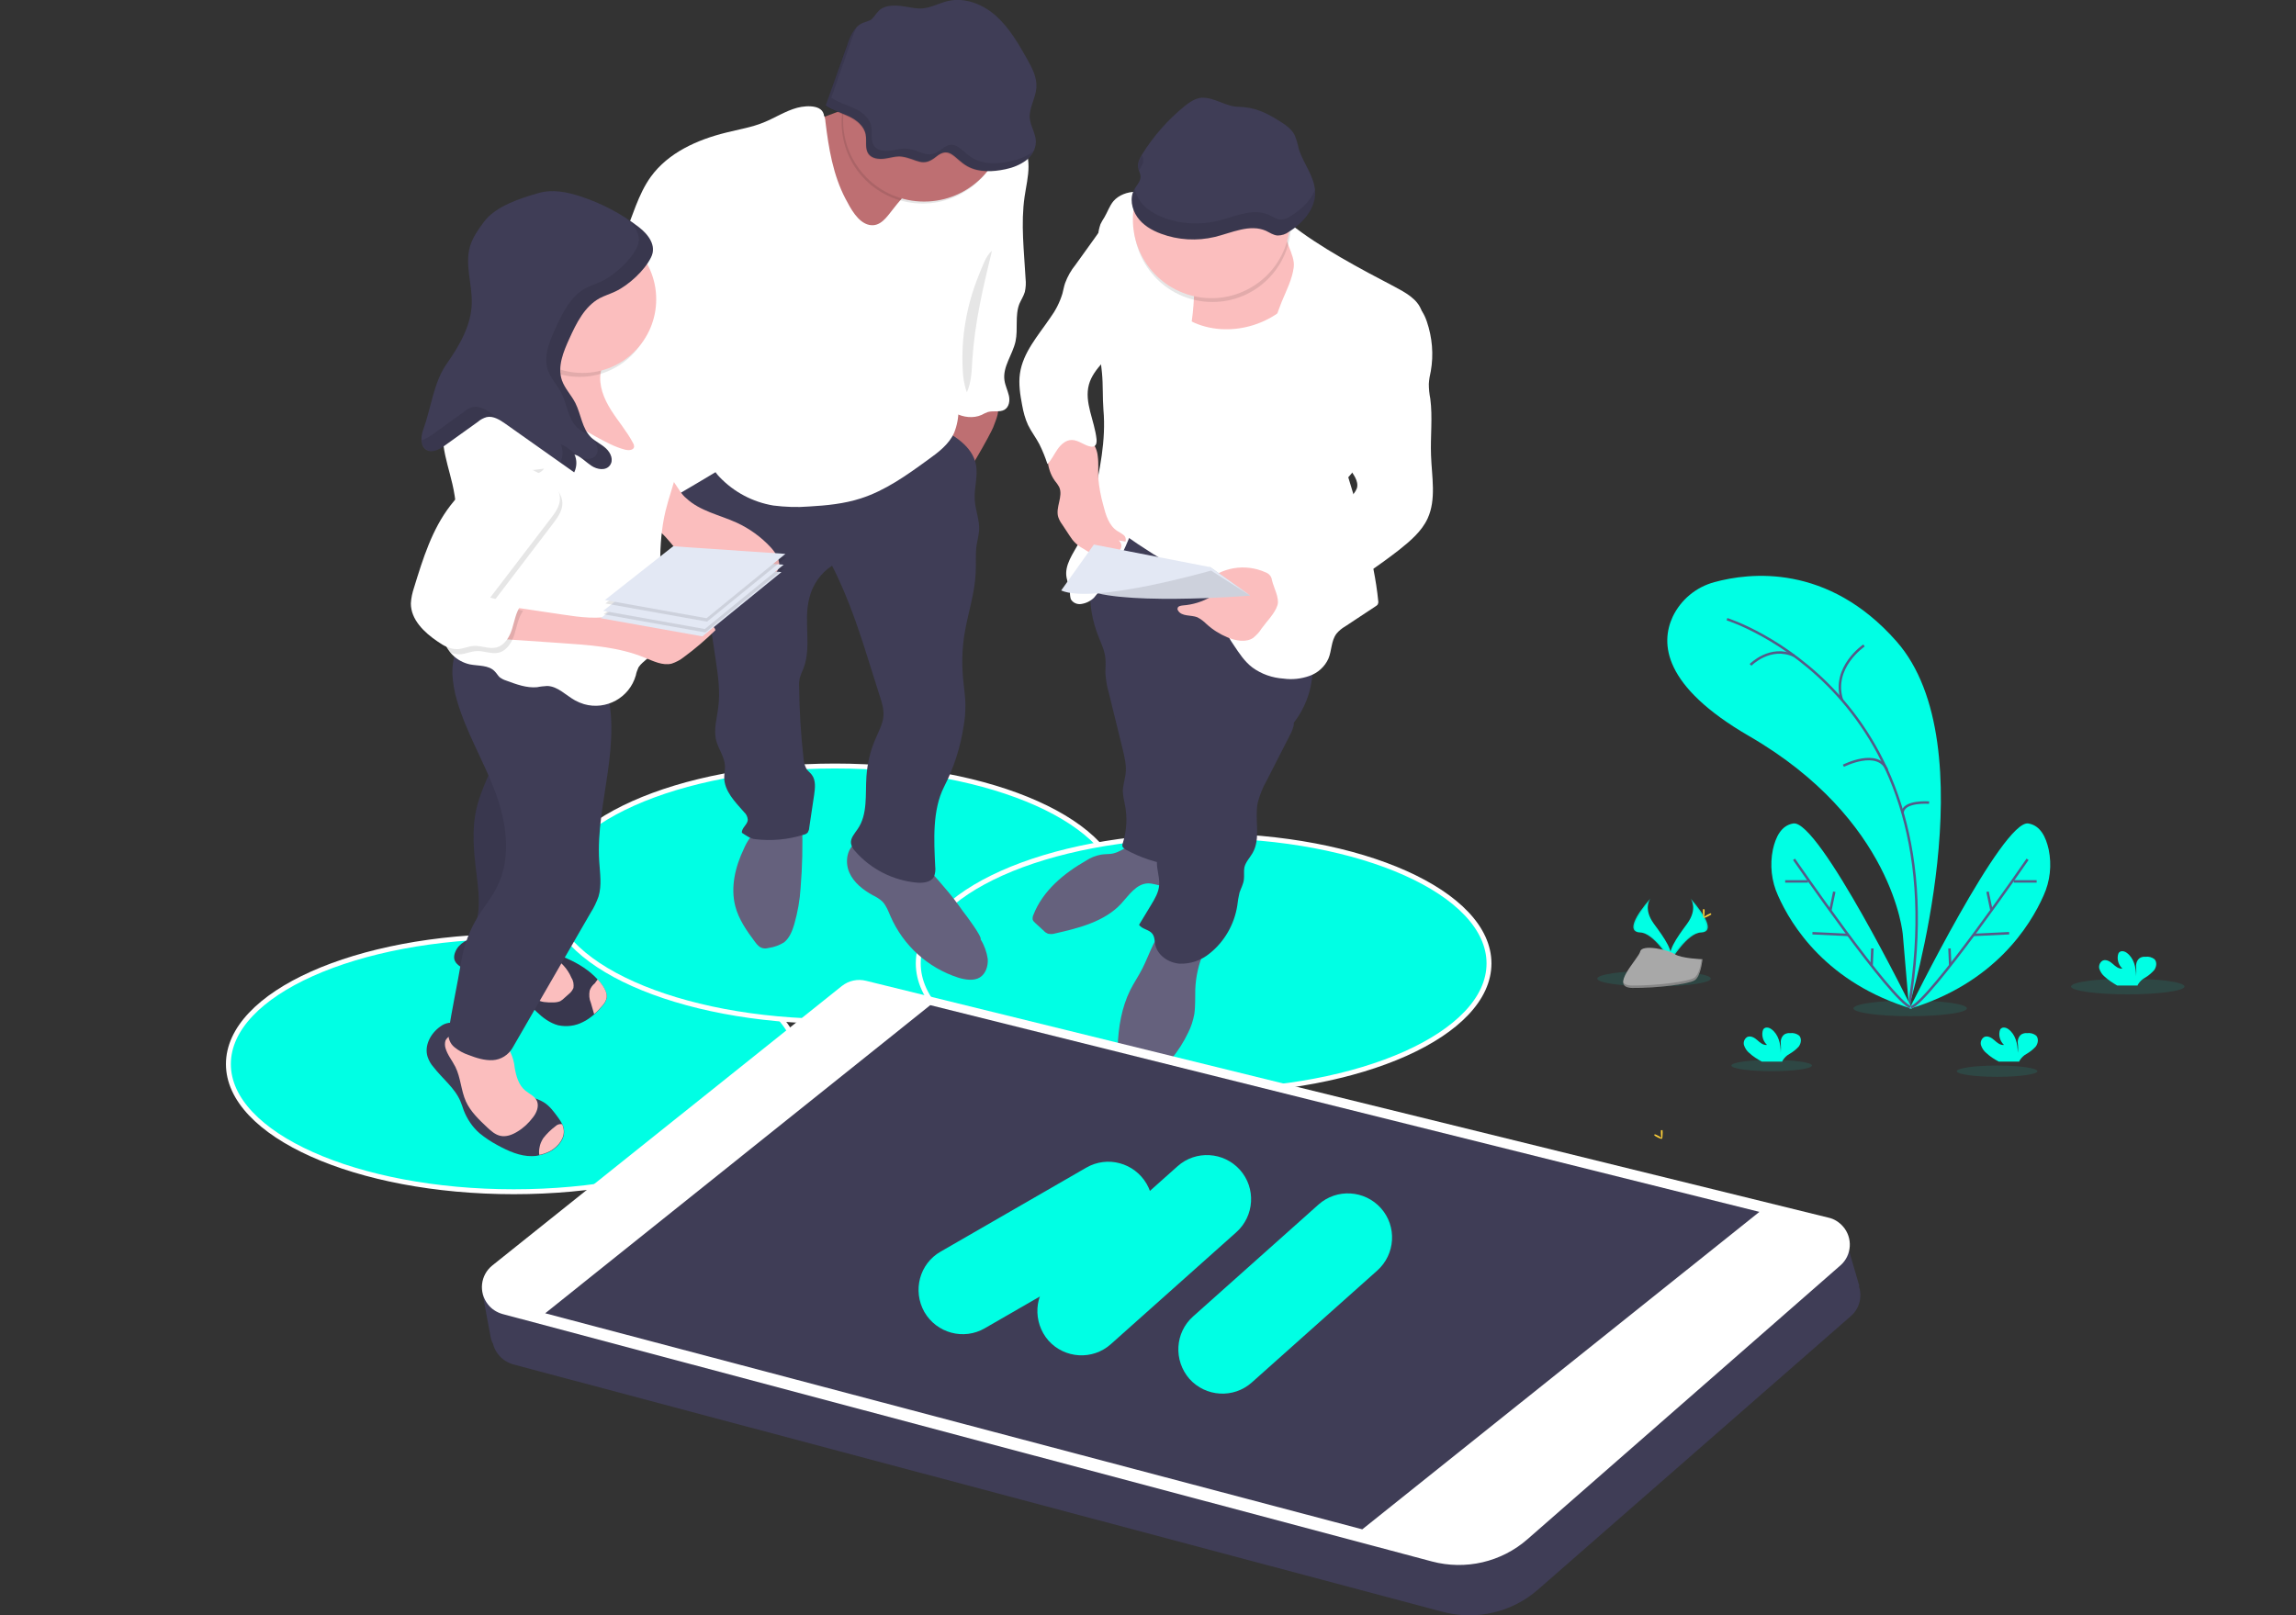 <?xml version="1.0" encoding="utf-8"?>
<!-- Generator: Adobe Illustrator 22.1.0, SVG Export Plug-In . SVG Version: 6.00 Build 0)  -->
<svg version="1.1" id="b53a807e-26bd-423b-9266-af2eb023e0f0"
	 xmlns="http://www.w3.org/2000/svg" xmlns:xlink="http://www.w3.org/1999/xlink" x="0px" y="0px" viewBox="0 0 934.9 657.9"
	 style="enable-background:new 0 0 934.9 657.9;" xml:space="preserve">
<rect x="0" y="0" width="934.9" height="657.9" fill="#333333" stroke="none"/>
<style type="text/css">
	.st0{fill:#00FFE4;stroke:#FFFFFF;stroke-width:2;stroke-miterlimit:10;}
	.st1{opacity:0.1;fill:#00FFE4;enable-background:new    ;}
	.st2{fill:#00FFE4;}
	.st3{fill:none;stroke:#565987;stroke-miterlimit:10;}
	.st4{opacity:0.1;enable-background:new    ;}
	.st5{fill:#FFD037;}
	.st6{fill:#A8A8A8;}
	.st7{opacity:0.2;enable-background:new    ;}
	.st8{fill:#65617D;}
	.st9{fill:#3F3D56;}
	.st10{fill:#FFFFFF;}
	.st11{fill:#BE6F72;}
	.st12{fill:#FBBEBE;}
	.st13{opacity:0.1;}
	.st14{fill:#E3E8F4;}
	.st15{fill:none;stroke:#3F3D56;stroke-miterlimit:10;}
</style>
<ellipse class="st0" cx="209.2" cy="433.4" rx="116.2" ry="52"/>
<ellipse class="st0" cx="340" cy="364" rx="116.2" ry="52"/>
<ellipse class="st0" cx="490.1" cy="392.4" rx="116.2" ry="52"/>
<title>mobile testing</title>
<ellipse class="st1" cx="866.4" cy="401.8" rx="23.1" ry="3.2"/>
<ellipse class="st1" cx="777.8" cy="410.7" rx="23.1" ry="3.2"/>
<ellipse class="st1" cx="673.5" cy="398.6" rx="23.1" ry="3.2"/>
<ellipse class="st1" cx="813.2" cy="436.3" rx="16.4" ry="2.3"/>
<ellipse class="st1" cx="721.4" cy="434" rx="16.4" ry="2.3"/>
<path class="st2" d="M777.3,410c0,0,32.4-106.3-5.1-148.8c-28-31.8-59.9-28-74.1-24.1c-7.5,2-13.7,7.2-17,14.1
	c-5,10.8-4.1,28.2,31.1,48.6c58.9,34.1,62.6,80.9,62.6,80.9L777.3,410z"/>
<path class="st3" d="M703.2,252.2c0,0,95.6,29.9,74.1,157.8"/>
<path class="st3" d="M759,262.9c0,0-13.2,8.9-9,22.2"/>
<path class="st3" d="M712.8,270.8c0,0,8-8.2,17.8-3.7"/>
<path class="st3" d="M750.6,311.9c0,0,14.1-7.2,17.8,1.8"/>
<path class="st3" d="M785.5,326.9c0,0-10.6-0.8-10.8,4.2"/>
<path class="st2" d="M778.6,410.9c0,0-38-77.2-48.4-75.5c-5,0.8-7.2,5.7-8.3,10.6c-1.3,6.3-0.6,12.9,2.1,18.8
	C729.4,377,743.9,400.5,778.6,410.9z"/>
<path class="st3" d="M730.5,350c0,0,39.8,57.8,47.6,60.3"/>
<line class="st3" x1="726.9" y1="359" x2="736.2" y2="359"/>
<line class="st3" x1="738" y1="380.1" x2="752.6" y2="380.8"/>
<line class="st3" x1="746.9" y1="363.2" x2="745.3" y2="370.8"/>
<line class="st3" x1="762.4" y1="386.3" x2="762.1" y2="393.2"/>
<path class="st2" d="M777.5,410.9c0,0,38-77.2,48.4-75.5c5,0.8,7.2,5.7,8.3,10.6c1.3,6.3,0.6,12.9-2.1,18.8
	C826.7,377,812.2,400.5,777.5,410.9z"/>
<path class="st3" d="M825.6,350c0,0-39.8,57.8-47.5,60.3"/>
<line class="st3" x1="829.3" y1="359" x2="820" y2="359"/>
<line class="st3" x1="818.1" y1="380.1" x2="803.6" y2="380.8"/>
<line class="st3" x1="809.3" y1="363.2" x2="810.9" y2="370.8"/>
<line class="st3" x1="793.8" y1="386.3" x2="794.1" y2="393.2"/>
<path class="st2" d="M712.3,428.9c-1-0.8-1.8-2-2.2-3.3c-0.3-1.3,0.3-2.7,1.5-3.3c1.4-0.5,2.9,0.4,4,1.4s2.4,2.1,3.9,1.9
	c-1.5-1.4-2.2-3.5-1.8-5.5c0.1-0.4,0.2-0.8,0.5-1.1c0.8-0.8,2.2-0.5,3.1,0.2c2.9,2.1,3.8,6,3.8,9.6c0.1-1.3,0.1-2.7,0-4
	s0.4-2.7,1.5-3.5c0.7-0.4,1.5-0.6,2.3-0.5c1.3-0.2,2.7,0.2,3.7,1c1.1,1.2,0.8,3.2-0.2,4.5c-1.1,1.2-2.4,2.2-3.8,3
	c-1.1,0.6-2,1.5-2.7,2.6c-0.1,0.1-0.1,0.3-0.2,0.5h-8.3C715.6,431.4,713.8,430.3,712.3,428.9z"/>
<path class="st2" d="M857,397.8c-1-0.8-1.8-2-2.2-3.3c-0.3-1.3,0.3-2.7,1.5-3.3c1.4-0.5,2.9,0.4,4,1.4s2.4,2.1,3.9,1.9
	c-1.5-1.4-2.2-3.5-1.8-5.5c0.1-0.4,0.2-0.8,0.5-1.1c0.8-0.8,2.2-0.5,3.1,0.2c2.9,2.1,3.8,6,3.8,9.6c0.1-1.3,0.1-2.7,0-4
	s0.4-2.7,1.5-3.5c0.7-0.4,1.5-0.6,2.3-0.5c1.3-0.2,2.7,0.2,3.7,1c1.1,1.2,0.8,3.2-0.2,4.5c-1.1,1.2-2.4,2.3-3.8,3.1
	c-1.1,0.6-2,1.5-2.7,2.6c-0.1,0.1-0.1,0.3-0.2,0.5h-8.3C860.2,400.3,858.5,399.2,857,397.8z"/>
<path class="st2" d="M808.8,428.9c-1-0.8-1.8-2-2.2-3.3c-0.3-1.3,0.3-2.7,1.5-3.3c1.4-0.5,2.9,0.4,4,1.4s2.4,2.1,3.9,1.9
	c-1.5-1.4-2.2-3.5-1.8-5.5c0.1-0.4,0.2-0.8,0.5-1.1c0.8-0.8,2.2-0.5,3.1,0.2c2.9,2.1,3.8,6,3.8,9.6c0.2-1.3,0.2-2.7,0-4
	c-0.1-1.3,0.4-2.7,1.5-3.5c0.7-0.4,1.5-0.6,2.3-0.5c1.3-0.2,2.7,0.2,3.7,1c1.1,1.2,0.8,3.2-0.2,4.5c-1.1,1.2-2.4,2.2-3.8,3
	c-1.1,0.6-2,1.5-2.7,2.6c-0.1,0.1-0.1,0.3-0.2,0.5h-8.3C812,431.4,810.3,430.3,808.8,428.9z"/>
<path class="st2" d="M672,366c0,0-3.1,4,1.4,10.2c4.5,6.1,8.2,11.3,6.8,15.1c0,0-6.8-11.4-12.4-11.5
	C662.3,379.6,665.9,372.9,672,366z"/>
<path class="st4" d="M672,366c-0.3,0.4-0.5,0.8-0.6,1.3c-5.4,6.4-8.3,12.3-3.1,12.5c4.9,0.1,10.7,8.8,12.1,11c0,0.2-0.1,0.3-0.2,0.5
	c0,0-6.8-11.4-12.4-11.5C662.3,379.6,665.9,372.9,672,366z"/>
<path class="st5" d="M676.3,461.2c0,1.4,0.2,2.6,0.4,2.6s0.3-1.1,0.3-2.6s-0.2-0.8-0.4-0.8C676.4,460.4,676.3,459.8,676.3,461.2z"/>
<path class="st5" d="M674.3,462.9c1.2,0.7,2.3,1.1,2.4,0.9c0.1-0.2-0.8-0.9-2.1-1.5s-0.8-0.2-0.9,0S673.1,462.2,674.3,462.9z"/>
<path class="st2" d="M688.4,366c0,0,3.1,4-1.4,10.2c-4.5,6.1-8.2,11.3-6.7,15.1c0,0,6.8-11.4,12.4-11.5
	C698.2,379.6,694.5,372.9,688.4,366z"/>
<path class="st4" d="M688.4,366c0.3,0.4,0.5,0.8,0.6,1.3c5.4,6.4,8.3,12.3,3.1,12.5c-4.9,0.1-10.7,8.8-12.1,11
	c0,0.2,0.1,0.3,0.2,0.5c0,0,6.8-11.4,12.4-11.5C698.2,379.6,694.5,372.9,688.4,366z"/>
<path class="st5" d="M694.1,371.2c0,1.4-0.2,2.6-0.4,2.6s-0.3-1.1-0.3-2.6s0.2-0.8,0.4-0.8C694,370.4,694.1,369.8,694.1,371.2z"/>
<path class="st5" d="M696.1,372.9c-1.2,0.7-2.3,1.1-2.4,0.9c-0.1-0.2,0.8-0.9,2.1-1.5s0.8-0.2,0.9,0S697.4,372.2,696.1,372.9z"/>
<path class="st6" d="M693.2,390.7c0,0-8.7-0.3-11.3-2.1s-13.3-4.1-14-1.1s-13,14.8-3.2,14.9s22.7-1.5,25.3-3.1
	C692.6,397.7,693.2,390.7,693.2,390.7z"/>
<path class="st7" d="M664.5,401.4c9.8,0.1,22.7-1.5,25.3-3.1c2-1.2,2.8-5.5,3-7.5h0.3c0,0-0.5,7-3.2,8.6c-2.6,1.6-15.5,3.2-25.3,3.1
	c-2.8,0-3.8-1-3.7-2.5C661.3,400.8,662.4,401.4,664.5,401.4z"/>
<path class="st8" d="M452.1,347.8c-1.3,0.1-2.6,0.1-3.8,0.3c-2.1,0.4-4.2,1.2-6,2.4c-9.1,5.2-17.7,12.3-21.5,22.1
	c-0.3,0.6-0.4,1.3-0.3,2c0.2,0.5,0.6,1,1.1,1.4l3.5,3.2c0.4,0.5,1,0.8,1.6,1.1c1,0.2,2,0.2,2.9-0.1c9.7-2.2,20.1-4.8,26.9-12.1
	c3.2-3.5,6.2-8.2,11-8.3c2,0,3.9,0.8,5.8,1s4.3-0.6,4.8-2.5c0.2-1,0-1.9-0.3-2.8l-2.9-9.8c-0.8-2.7-8.9-2.8-11.6-2.3
	C459.2,343.9,456.4,347.4,452.1,347.8z"/>
<path class="st8" d="M486.7,403c-0.1,3.4,0.1,6.7-0.4,10.1c-0.5,2.6-1.3,5.2-2.5,7.5c-1.8,3.8-4.1,7.4-6.8,10.7
	c-2.5,3-5.6,5.8-9.3,7s-8.4,0.3-10.7-2.8c-1.9-2.6-2-6-1.9-9.2c0.3-7.9,1.6-15.9,5.1-23c1.5-3,3.5-5.9,5-8.9
	c3.2-6.3,5.1-13.8,10.7-18.1c3.5,1.6,7.3,2.7,11.1,3c1.5,0.2,5.8,0.3,6.2,2.2c0.3,1.3-2.5,4.9-3,6.2
	C488.1,392.5,486.9,397.7,486.7,403z"/>
<path class="st9" d="M447.1,258.8c1.2,3.1,2.7,6.1,3,9.3c0.2,2,0,4,0,6c0.2,2.7,0.6,5.5,1.4,8.1l5.6,22.8c0.8,3.4,1.7,6.9,1.2,10.4
	c-0.3,2.3-1.1,4.6-1.1,6.9c0.1,1.8,0.4,3.5,0.8,5.2c1.1,5.3,0.8,10.8-0.8,15.9c-0.2,0.4-0.2,0.8-0.2,1.2c0.1,0.6,0.8,1,1.3,1.4
	c6,3.3,12.5,5.5,19.3,6.4c6.1-14.5,10.4-29.8,12.7-45.4c1.4-9.4,2.1-19,3.9-28.4c0-0.5,0.3-1.1,0.7-1.4c0.7-0.6,1.7-0.2,2.5,0.2
	c10.2,4.9,20.1,10.6,29.4,17c6.7-8.6,9.2-19.8,6.8-30.4c-1.2-4.5-2.9-8.9-5-13.1c-2.3-5.1-5.1-9.8-8.5-14.3
	c-7.4-9.3-18.3-15.2-29.5-19.3c-6.8-2.5-13.8-4.3-20.8-6.1c-3.9-1.1-10.5-4.5-14.3-1.8c-4,2.8-6.7,9.6-8.3,14
	c-2,5.4-3.1,11.1-3.3,16.9C443.7,246.6,444.8,252.9,447.1,258.8z"/>
<path class="st9" d="M527.5,286.3c-2.1,2.3-0.3,5.9-0.7,9c-0.3,1.4-0.8,2.7-1.5,4l-9.6,18.8c-1.6,2.8-2.8,5.8-3.6,9
	c-1.3,6.8,1.4,14.4-2.1,20.4c-1.1,1.9-2.8,3.6-3.3,5.8c-0.3,1.6,0,3.2-0.2,4.9c-0.2,1.9-1.2,3.6-1.8,5.4c-0.4,1.7-0.7,3.5-0.9,5.3
	c-1.2,7.6-5.2,14.6-11.2,19.4c-3.5,2.9-7.9,4.4-12.4,4.2c-4.5-0.4-8.9-3.4-9.8-7.8c-0.3-1.5-0.2-3.1-1.2-4.4
	c-1.3-1.7-4.1-1.8-5.4-3.6l4.9-8.1c1.5-2.5,3.1-5.1,3.3-8.1c0.3-3.6-1.4-7.2-0.8-10.7c0.5-3,2.7-5.6,3.4-8.6
	c0.8-3.8-0.8-7.5-1.7-11.3c-2.2-9.2,0.3-18.8,2.7-28c3.2-12.2,6.5-24.5,13.1-35.3C501.8,273.7,513.8,280.4,527.5,286.3z"/>
<path class="st10" d="M527.6,95.8c0.8,2.1,0.4,4.5,0.2,6.7c-0.3,5,0.7,10,0.5,15.1s-1.8,9.9-2.9,14.8c-3.1,14.1-2.3,28.7-5.1,42.9
	c-3.4,17.5-12.2,33.8-13.9,51.6c-0.5,5.6-0.5,11.7-3.6,16.4c-18.4-8.1-35.7-18.3-51.7-30.4c3.5-26.1,7-52.4,6.5-78.7
	c-0.2-3.2,0-6.4,0.7-9.5c0.8-2.6,2-5.1,3.6-7.4c3.9-6.3,8.1-12.3,12.4-18.4c2.7-3.9,5.7-7.9,10-9.7s9.5-1,14.2-0.1
	c5.7,1,11.4,2.1,17.1,3.1C519,92.9,526.1,91.7,527.6,95.8z"/>
<path class="st11" d="M390.6,195.8c-2.3-2.3-4.9-4.4-7.6-6.3c3.5-4.3,2.8-10.6,3.7-16.1c0.7-3.6,1.8-7.1,3.2-10.5
	c0.4-0.9,0.9-2,1.9-2.2c0.6-0.1,1.2,0,1.8,0.3c3,1.1,9.3,1,11.6,2.9c2.8,2.4,0.2,7.3-0.8,10.2C403.6,176.2,392.1,197.3,390.6,195.8z
	"/>
<path class="st8" d="M399.3,382.6c1.5,2.4,2.5,5.2,2.9,8c0.2,2.8-0.8,6-3.2,7.5s-5.9,1-8.8,0.1c-12.4-4-22.4-13.1-27.6-25
	c-0.9-2.1-1.7-4.3-3.3-6c-1.2-1.1-2.5-1.9-4-2.6c-3.9-2.2-7.7-5.1-9.5-9.3s-1-9.7,2.8-12.1c2.4-1.4,5.2-1.7,7.8-1
	c2.6,0.7,5.1,1.8,7.4,3.2c3.9,2.1,8.6,3.9,12,6.7c3,2.5,5.7,5.8,8.2,8.7c2.9,3.3,5.7,6.9,8.2,10.5
	C393.1,372.4,400,381.6,399.3,382.6z"/>
<path class="st8" d="M326,361.6c-0.3,5-1.2,10-2.6,14.9c-0.8,2.7-1.9,5.5-4.1,7.3c-1.9,1.2-4.1,2-6.3,2.3c-0.8,0.2-1.6,0.3-2.4,0.1
	c-1.4-0.3-2.4-1.5-3.2-2.6c-3.3-4.4-6.6-9.1-8-14.5c-2-7.8,0-16.1,3.5-23.4c1.2-2.9,3.1-5.6,5.4-7.8c2.8-2.3,6.2-3.8,9.8-4.4
	c3.7-0.7,8.2-2.3,8.5,2.2C326.9,344.4,326.7,353,326,361.6z"/>
<path class="st9" d="M381.4,173.6c6.9,3.6,14.6,8.1,16,15.7c0.9,4.7-0.8,9.4-0.5,14.2c0.2,4.2,2,8.2,1.8,12.4c-0.2,2-0.6,3.9-1,5.9
	c-0.6,3.7-0.2,7.5-0.4,11.2c-0.3,8.4-3.1,16.5-4.5,24.8c-1,5.9-1.2,11.9-0.7,17.9c0.3,3.9,1,7.7,1,11.6c0,2.8-0.2,5.6-0.7,8.3
	c-1.3,8.7-4,17.1-8,24.9c-4.8,9.5-4.1,21.7-3.6,32.3c0.2,1.5,0,3-0.5,4.3c-1.3,2.3-4.4,2.6-7,2.4c-9.6-0.9-18.6-5.4-25-12.7
	c-0.9-0.9-1.6-2.1-1.8-3.4c-0.2-2.1,1.5-3.9,2.7-5.7c4.2-6,3.1-14.1,3.6-21.5c0.4-5.4,1.6-10.6,3.8-15.5c1.2-2.9,2.8-5.7,3.1-8.8
	c0.3-2.9-0.6-5.8-1.5-8.5l-3-9.5c-4.6-14.8-9.3-29.7-16.4-43.5c-4.6,3-7.9,7.7-9.2,13c-2.6,9.4,1.1,19.9-2.5,29
	c-0.6,1.3-1.1,2.6-1.5,3.9c-0.2,1.2-0.3,2.3-0.2,3.5c0.1,9.7,0.7,19.5,1.8,29.2c0.1,1.5,0.5,2.9,1.2,4.2c0.6,0.9,1.5,1.5,2.1,2.3
	c1.8,2.3,1.4,5.5,1,8.3l-2,13.4c0,0.7-0.3,1.3-0.6,1.9c-0.5,0.5-1.1,0.8-1.7,0.9c-6.4,2-13.1,2.6-19.7,1.8c-2-0.2-3.7-1.5-5.4-2.6
	c-0.2-2,2.3-3.3,2.4-5.3c-0.1-1.2-0.6-2.3-1.5-3.1c-3.7-4.2-8.2-8.7-8.1-14.3c0-1.5,0.4-2.9,0.3-4.4c-0.1-3.8-2.7-7-3.6-10.6
	c-1.1-4.5,0.4-9.1,0.9-13.7c0.8-6.2-0.1-12.4-1-18.6l-3.4-22.6c-0.4-3.5-1.1-7-2.1-10.4c-1.3-3.3-2.7-6.6-4.4-9.7
	c-3.2-6.5-5.8-13.3-8.5-20c-0.8-1.8-1.4-3.8-1.5-5.8c-0.1-3.4,1.6-6.7,3.8-9.3c4.1-4.9,9.7-8.3,16-9.7c1-0.3,2.1-0.3,3.2-0.1
	c0.9,0.3,1.7,0.7,2.5,1.3c15.7,10.2,35.2,12.6,52.9,6.3c1,0.8,2.9,0.4,4-0.1c3.2-1.5,5.8-3.9,8.6-6
	C367.8,178.8,374.9,175,381.4,173.6z"/>
<path class="st9" d="M174.1,430.4c0.5,1.5,1.3,3,2.4,4.2c3.6,4.7,8.7,8.5,11,14c0.5,1.2,0.9,2.4,1.3,3.6c1.4,3.6,3.6,6.9,6.5,9.4
	c2.2,1.8,4.6,3.4,7.2,4.8c4.4,2.4,9.2,4.6,14.2,4.5c1,0,2-0.1,3-0.4c1.6-0.3,3.1-0.9,4.5-1.6c3.2-1.8,6-5.3,5.4-8.9
	c-0.1-0.7-0.3-1.4-0.6-2c-0.5-1-1.1-2-1.8-2.9c-1.7-2.3-3.4-4.7-5.9-6.2c-2.8-1.7-6.3-2.1-8.8-4.2c-1-0.9-1.8-1.9-2.5-3.1
	c-2.3-3.5-4-7.3-5-11.3c-0.8-3-1.3-6.3-3.5-8.5s-5.2-2.7-8.1-3.2c-1-0.2-2-0.3-3-0.3c-1.4,0-2.9,0.5-4.2-0.2s-1.8-1.6-3.4-1.5
	c-1.3,0.2-2.5,0.7-3.5,1.5C175.3,420.9,172.7,425.9,174.1,430.4z"/>
<path class="st12" d="M209.6,435c0.6,3.4,1.6,7,4.3,9.2c1.7,1.4,4,2.3,4.8,4.4s-0.2,4.6-1.6,6.4c-1.8,2.4-3.9,4.4-6.4,5.9
	c-2.1,1.3-4.6,2.3-7.1,1.7c-2-0.5-3.6-1.9-5.1-3.3c-3.4-3.2-6.9-6.5-8.8-10.7c-2-4.5-2.1-9.7-4.3-14.1c-1.3-2.6-3.2-4.8-4-7.6
	c-0.3-1-0.3-2.1,0-3.1c0.8-1.5,2.3-2.4,3.9-2.3c1.6,0.1,3.2,0.4,4.7,1c4.5,1.6,9.1,2.9,13.8,3.9c1.9,0.4,3,0.3,4,2.1
	C208.8,430.6,209.4,432.8,209.6,435z"/>
<path class="st12" d="M221.2,463.6c-0.7,1.1-1.3,2.4-1.5,3.7c-0.2,1-0.3,2.1-0.1,3.1c1.6-0.3,3.1-0.9,4.5-1.6c3.2-1.8,6-5.3,5.4-8.9
	c-0.1-0.7-0.3-1.4-0.6-2c-1-0.2-2,0.1-2.7,0.8C224.2,460.2,222.6,461.8,221.2,463.6z"/>
<path class="st9" d="M185.4,387.7c-0.4,0.9-0.6,2-0.4,3c0.5,2,2.5,3.1,4.4,4.1l17.6,8.6c1.2,0.6,2.4,1.2,3.6,1.9
	c3,1.8,5.4,4.4,7.9,6.8s5.4,4.6,8.8,5.5c3.4,0.7,6.9,0.3,10-1.3c1.7-0.8,3.2-1.9,4.6-3.1c1.2-1,2.3-2.2,3.3-3.4
	c0.9-0.9,1.5-2,1.8-3.2c0.3-1.8-0.6-3.6-1.6-5.1c-0.6-0.9-1.3-1.7-2-2.5c-6.7-7.4-17.6-11.2-27-12.7c-3.7-0.6-7.3-2-10.9-3.1
	s-7.4-2-11.1-1.5S186.8,384.2,185.4,387.7z"/>
<path class="st4" d="M185.4,387.7c-0.4,0.9-0.6,2-0.4,3c0.5,2,2.5,3.1,4.4,4.1l17.6,8.6c1.2,0.6,2.4,1.2,3.6,1.9
	c3,1.8,5.4,4.4,7.9,6.8s5.4,4.6,8.8,5.5c3.4,0.7,6.9,0.3,10-1.3c1.7-0.8,3.2-1.9,4.6-3.1c1.2-1,2.3-2.2,3.3-3.4
	c0.9-0.9,1.5-2,1.8-3.2c0.3-1.8-0.6-3.6-1.6-5.1c-0.6-0.9-1.3-1.7-2-2.5c-6.7-7.4-17.6-11.2-27-12.7c-3.7-0.6-7.3-2-10.9-3.1
	s-7.4-2-11.1-1.5S186.8,384.2,185.4,387.7z"/>
<path class="st12" d="M229.4,393.2c1.4,1.5,2.5,3.2,3.3,5.1c0.8,1.2,1,2.7,0.8,4.1c-0.4,0.9-1,1.8-1.8,2.4l-1.8,1.6
	c-0.5,0.5-1.1,1-1.8,1.4c-1,0.4-2,0.5-3,0.5c-2.4,0-4.9,0-6.8-1.4c-2.6-1.9-3.1-5.8-1.9-8.8s3.7-5.2,6.2-7.3
	C224.6,389.1,228,391.6,229.4,393.2z"/>
<path class="st12" d="M240.1,403.5c-0.3,1.7-0.2,3.4,0.5,5c0.4,1.5,0.9,3,1.3,4.5c0,0,0,0,0,0.1c1.2-1,2.3-2.2,3.3-3.4
	c0.9-0.9,1.5-2,1.8-3.2c0.3-1.8-0.6-3.6-1.6-5.1c-0.6-0.9-1.3-1.7-2-2.5c-0.5,0.6-0.9,1.2-1.2,1.6
	C241.2,401.3,240.5,402.3,240.1,403.5z"/>
<path class="st9" d="M194.1,329c-2.1,8.7-1.2,17.8-0.1,26.7c0.8,6.8,1.8,13.8-0.2,20.3c-0.7,2.4-1.9,4.9-1.5,7.4
	c0.9,4.7,6.5,6.5,11.3,7.4c1.4,0.3,2.8,0.4,4.2,0.2c1.4-0.4,2.7-1.1,3.8-2c6.7-4.9,11.8-11.7,14.6-19.5c1.8-5.2,2.4-10.8,2.9-16.3
	c0.9-9.2,1.9-18.6,0.5-27.8c-0.4-2.7-1-5.4-1.2-8.1c-0.3-4.7-0.1-9.5,0.8-14.1c1.7-11.6,4.3-23,7.8-34.1c-9.5,1.3-19.2-0.5-27.7-5
	c1.6,0.9-0.2,14.9-0.4,16.9c-0.6,5.9-1.7,11.7-3.2,17.4C202.9,309.1,196.7,318.4,194.1,329z"/>
<path class="st4" d="M194.1,329c-2.1,8.7-1.2,17.8-0.1,26.7c0.8,6.8,1.8,13.8-0.2,20.3c-0.7,2.4-1.9,4.9-1.5,7.4
	c0.9,4.7,6.5,6.5,11.3,7.4c1.4,0.3,2.8,0.4,4.2,0.2c1.4-0.4,2.7-1.1,3.8-2c6.7-4.9,11.8-11.7,14.6-19.5c1.8-5.2,2.4-10.8,2.9-16.3
	c0.9-9.2,1.9-18.6,0.5-27.8c-0.4-2.7-1-5.4-1.2-8.1c-0.3-4.7-0.1-9.5,0.8-14.1c1.7-11.6,4.3-23,7.8-34.1c-9.5,1.3-19.2-0.5-27.7-5
	c1.6,0.9-0.2,14.9-0.4,16.9c-0.6,5.9-1.7,11.7-3.2,17.4C202.9,309.1,196.7,318.4,194.1,329z"/>
<path class="st9" d="M246.1,278c4,11.6,3.1,24.2,1.4,36.4s-4.3,24.3-3.5,36.5c0.3,4.8,1.1,9.7-0.3,14.3c-0.8,2.2-1.8,4.4-3.1,6.4
	l-31.9,55.2c-1.7,2.9-4.7,4.8-8,5c-3.4,0.2-6.8-0.9-9.9-2.1c-2.1-0.7-4.1-1.8-5.8-3.2c-1.7-1.4-2.6-3.6-2.4-5.9
	c1.4-9.6,3.6-19.4,5.2-29c1.1-6.5,3.4-12.8,6.9-18.4c2.5-4,5.5-7.6,7.6-11.8c6.1-11.9,4-26.5-0.7-39s-11.8-24.2-15.5-37
	c-1.1-3.6-1.7-7.3-1.9-11c-0.1-7.8,2.9-15.3,8.4-20.9c0.8-0.9,1.8-1.6,2.9-2c1.3-0.3,2.7-0.3,3.9,0.1
	C217,255.1,240.2,260.9,246.1,278z"/>
<path class="st12" d="M532.9,105c0.6,4.4-1,8.8-3.2,12.6c-8.5,14.2-28.1,20.5-43.3,13.9c-6.2-2.7-11.5-7.2-16.7-11.7
	c-1.7-1.5-3.5-3.1-4.4-5.2c-1.5-3.8,0.3-8.2,3.4-10.9s7-4,10.9-5.2C492.5,94.4,529.8,81.7,532.9,105z"/>
<path class="st10" d="M525.3,91.1c11.8,9.5,29,18.6,42.4,25.6c4.5,2.4,9.6,5.1,11.2,10c0.9,2.6,0.6,5.5,0.3,8.2
	c-0.6,5.3-1.1,10.7-3.2,15.6c-2.4,5.8-6.7,10.5-10.1,15.8c-6,9.2-9.5,20-16.9,28.1c5,16.6,10.5,33.2,12.2,50.4c0.1,0.5,0,1-0.2,1.4
	c-0.2,0.3-0.5,0.5-0.8,0.7l-12.4,8.2c-1.4,0.8-2.6,1.8-3.6,3c-2.2,2.9-1.9,6.9-3.3,10.2c-1.5,3.3-4.3,5.8-7.7,7s-7,1.6-10.6,1.1
	c-4.5-0.3-8.9-1.8-12.6-4.5c-3.2-2.4-5.4-5.8-7.6-9.1c-1.6-2.3-3-4.7-4-7.3c-1.3-3.7-1.4-7.7-1.4-11.6c0-7.5,0.7-14.9,2.1-22.2
	c0.6-2.9,1.3-5.8,1.8-8.7c0.9-5.9,0.7-11.9,1.4-17.9c0.9-6.7,2.4-13.2,4.5-19.7c1.1-4,2-8,2.6-12.1c1.2-7.2,3.5-14.1,5.8-21l4-11.8
	c0.8-2.6,1.7-5.1,2.7-7.6c1.9-4.6,4.3-9.2,4.9-14.1c0.7-5.4-5.1-11.8-3.2-16.9C524,91.4,524.9,90.7,525.3,91.1z"/>
<path class="st10" d="M575.7,123.9c2.8,1.2,4.3,4.2,5.3,7.1c2.2,6.5,2.8,13.4,1.6,20.2c-0.4,1.7-0.7,3.4-0.8,5.2c0,2,0.2,4,0.6,6
	c1,7.6,0,15.4,0.3,23.1c0.3,8.7,2.2,17.9-1.4,25.7c-2.4,5.2-7,9.1-11.5,12.7c-16.8,13.1-35.4,23.8-55.2,31.8
	c3.4-4.1,3.5-10.3,1.2-15.1s-6.5-8.5-11-11.3c5.7-1.3,11.3-3.3,16.5-5.9c10.5-5.3,19.5-13.1,28.3-20.8c1.3-0.9,2.3-2.2,2.9-3.7
	c0.9-3-1.6-5.9-3.3-8.5c-5.2-8-4-18.4-1.8-27.7c2.4-10.1,6-20.3,12.5-28.4C564.1,129.2,569.4,125.3,575.7,123.9z"/>
<path class="st12" d="M513.7,256c-0.9,1.5-2.1,2.7-3.4,3.8c-3,2-7.1,1.2-10.5-0.2c-3.1-1.3-6-3.1-8.5-5.4c-1.1-1.1-2.4-2.1-3.8-2.8
	c-2.6-1-6.3-0.2-7.8-2.7c-0.2-0.3-0.3-0.6-0.2-0.9c0.1-0.9,1.2-1.1,2.1-1.2c4.1-0.3,8-1.5,11.6-3.6c-1.1-0.8-2.1-1.8-2.8-3
	c-0.3-0.4-0.5-0.9-0.5-1.4c0.1-0.6,0.4-1.1,0.9-1.4c6.6-6.2,16.2-7.8,24.5-4.1c0.8,0.3,1.5,0.8,2,1.5c0.4,0.6,0.6,1.3,0.7,2
	c0.7,2.8,3,7,2.2,9.8C519.2,249.8,515.7,253.2,513.7,256z"/>
<path class="st10" d="M445.5,243.4c12.4-14.4,18-33.3,23.2-51.6l3.7-13l8.9-31.3c1.3-4.6,2.6-9.2,3.5-13.9
	c1.5-8.1,1.6-16.4,1.5-24.7c-0.1-3.4-0.9-6.8-2.3-9.9c-0.9-2.2-1.3-4.5-2-6.7c-0.9-3.1-2.3-6.1-4-8.8c-0.5-0.8-1.1-1.5-1.8-2.2
	c-1.2-0.8-2.6-1.4-4.1-1.7c-3.2-0.9-6.5-1.4-9.8-1.5c-3.3,0.1-6.7,1.3-8.9,3.8c-1.6,1.9-2.4,4.4-3.7,6.6c-0.6,0.9-1.1,1.8-1.6,2.8
	c-0.5,1.5-0.9,3-0.9,4.5c-0.5,6.3-1,12.6-1.3,18.9c-0.2,2.9-0.3,5.8-0.2,8.6c0.1,2.2,0.3,4.5,0.6,6.7l2.4,21.8
	c0.5,5.1,0.2,9.9,0.6,15.1c1.1,12.4-1.5,24.8-4.3,37c-1.3,5.8-2.7,11.7-5.5,16.9c-2.5,4.6-6.2,9.4-5.2,14.5c0.3,1.8,1.2,3.5,1.4,5.3
	c-0.1,1.1,0,2.3,0.3,3.4c0.8,1.5,2.6,2.3,4.3,2C442.3,245.7,444.1,244.8,445.5,243.4z"/>
<path class="st12" d="M447,185.9c0.4,2.9,0.1,5.8,0.2,8.7c0.3,3.7,1,7.4,2,11c1,4,2.3,8.5,5.8,10.7c0.9,0.5,1.7,1,2.5,1.6
	s1.1,1.7,0.8,2.7l-2.8-0.5c1.2,0.9,1.5,2.7,0.5,3.9c-0.9,1.2-2.7,1.5-3.9,0.5c-0.2-0.1-0.3-0.3-0.5-0.4c0.1,0.9,0,1.8-0.2,2.7
	c-0.3,0.9-1.1,1.5-2,1.5c-0.5-0.1-1-0.3-1.4-0.6l-7.2-4.4c-2.2-1.2-3.9-2.9-5.2-5l-3.1-4.7c-0.7-0.9-1.2-1.9-1.6-3
	c-1.2-4,2.1-8.4,0.4-12.2c-0.5-0.9-1.1-1.8-1.8-2.6c-3.6-5-3.4-11.8-3-18c0.1-2.1,0.5-4.6,2.4-5.5c1.5-0.7,3.3-0.1,4.7,0.8
	s2.6,2.1,4.2,2.6c1,0.3,2.1,0.4,3.1,0.7c1.4,0.5,2.7,2.4,3.6,3.5C446,181.6,446.8,183.7,447,185.9z"/>
<path class="st11" d="M359.4,96c-0.8,1.9-2,3.7-3.5,5.3c-1.5,1.5-3.7,2.3-5.8,2c-2.2-0.4-3.9-2.3-5.3-4c-3.8-4.5-7.7-9.1-10.3-14.4
	c-3.9-8.1-4.6-17.4-5.1-26.4c-0.1-2.3-0.3-4.8,0.9-6.8c1.4-2.6,4.4-3.8,7.2-4.8l15.2-5.7c0.9-0.4,2-0.6,3-0.6
	c2.4,0.4,3.3,3.3,3.9,5.6c1.2,4.2,3.1,8.1,5.7,11.6c3.4,4.6,11.1,10.7,6.7,16.4C366.6,80.9,363.3,88.3,359.4,96z"/>
<path class="st10" d="M378.9,70c6.7,6.3,8.9,16.1,8.6,25.2s-2.9,18.1-4.3,27.1s-1.7,18.7,2.2,27c1.3,2.9,3.2,5.5,4.1,8.5
	c0.8,3,1.1,6.1,0.8,9.1c0,3.2-0.6,6.4-1.8,9.4c-2.1,4.7-6.5,8-10.7,11c-8.5,6.2-17.3,12.5-27.3,15.7c-6.8,2.2-14,2.9-21.1,3.3
	c-4.8,0.4-9.7,0.2-14.5-0.4c-8.4-1.4-16.1-5.5-21.9-11.6c-1-1-1.9-2.2-2.5-3.4c-0.6-1.7-0.9-3.4-0.9-5.2c-0.2-6.6-0.2-13.1,0.1-19.7
	c0.2-6.3,1-12.5,2.6-18.6c1.9-7,5.2-13.6,7.7-20.4c8.7-23.7,7.9-50.7,20-72.8c2.6-4.8,7-9.8,12.4-9.1c1,0.1,2,0.5,2.7,1.3
	c0.6,0.9,1,2,1,3.1c1.3,10.8,3.1,21.8,8.2,31.5c2,3.8,5,9.6,9.6,10.6s7.3-3.4,9.8-6.5C368.1,79.4,373.2,74.3,378.9,70z"/>
<path class="st10" d="M410.9,53.8c1.4,0.7,2.6,1.6,3.8,2.7c3,2.8,4.1,7.2,4.1,11.3s-1,8.2-1.6,12.3c-1.6,11-0.2,22.3,0.4,33.4
	c0.2,1.8,0.1,3.6-0.3,5.4c-0.5,1.7-1.5,3.2-2.2,4.8c-1.9,4.8-0.5,10.3-1.6,15.4c-1.2,5.4-5.3,10.3-4.5,15.8c0.3,2.1,1.3,4.1,1.8,6.2
	s0.1,4.7-1.8,5.8s-4.5,0.3-6.7,0.9c-0.9,0.3-1.7,0.7-2.6,1.2c-3.4,1.5-7.4,1-10.7-0.7c-3.3-1.8-6.2-4.1-8.7-6.9
	c-3.8-3.9-7.5-8.2-9.2-13.4c-2.4-7.5-0.3-15.7,2.4-23.2s5.8-15,5.3-22.9c-0.3-4.4-1.7-8.7-2.5-13.1c-1-6-1.4-12.2-1.1-18.3
	c0.1-4.5,0.4-9.1,2.4-13.2c2.8-5.5,8.2-9.2,14.3-9.8C399,46.8,405,50.4,410.9,53.8z"/>
<path class="st4" d="M392,150.4c0.1,3.2,0.6,6.4,1.7,9.4c1.8-4.1,2-8.7,2.2-13.1c1-15.3,4.4-29.7,8-44.5c-2.6,2-4.1,7-5.4,10
	C393.6,124.3,391.3,137.4,392,150.4z"/>
<path class="st10" d="M324.6,43.9c-4.8,1.3-9,4.1-13.7,6c-4.9,2-10.1,2.8-15.2,4.1c-11.8,2.9-23.6,8.2-30.7,18
	c-5.2,7.2-7.4,16.2-11,24.4c-3,6.9-7,13.3-9.2,20.5c-2.9,9.3-2.6,19.3-1.9,29.1c0.6,8,1.5,16.1,5.1,23.2c1.9,3.7,4.5,7.1,6.4,10.8
	c2.3,4.5,3.5,9.4,5.4,14s4.7,9.2,9.1,11.6l7.3-4.3c10.9-6.4,21.8-12.8,32.3-19.7c9.2-6,18.5-12.9,23.4-22.8
	c4.3-8.7,4.8-18.9,3.6-28.6s-3.7-19.1-5-28.8c-1.7-12.1-1.4-24.5,0.8-36.5c1-5.4,3.7-11.1,4.2-16.5
	C336.2,42.6,328.8,42.8,324.6,43.9z"/>
<path class="st12" d="M279.4,202.9c5.6,5.3,13.6,6.8,20.6,10c5.2,2.4,9.9,5.8,13.8,10c2.2,2.4,4.2,5.6,3.2,8.6
	c-0.9,2.6-3.7,3.9-6.3,4.9c-3.2,1.2-6.7,2.3-9.9,1c-1.9-0.7-3.4-2.1-5.1-3.1c-4.2-2.5-9.5-2.5-13.8-4.8c-6.1-3.2-9.1-10.4-14.8-14.2
	c-3.1-2.1-7.4-3.8-7.8-7.6c0-1.4,0.3-2.7,0.8-3.9c1.1-3.1,3.1-13.6,7.5-13.3C272.6,190.7,275.9,200.3,279.4,202.9z"/>
<path class="st12" d="M250.2,156c1.8,6.6,6.1,12.2,10.5,17.4c3.2,3.8,6.6,7.8,6.8,12.7c0.1,4.6-3,8.9-7,11.3s-8.7,3.1-13.3,3.4
	c-3.7,0.4-7.4,0.1-11.1-0.8c-9.1-2.5-15.5-10.4-22.7-16.6c-4.3-3.6-9.1-6.8-12.3-11.4s-4.6-11.1-1.4-15.7c1.2-1.5,2.5-2.8,4-4
	c5.5-4.7,10.1-10.3,13.8-16.6c1.5-2.5,2.9-5.2,5.4-6.7c3.6-2.2,8.1-1.2,12.2-0.1c4.4,1.1,16.8,3.4,17.6,9c0.4,2.3-2.5,5.9-2.9,8.4
	C249.1,149.5,249.3,152.8,250.2,156z"/>
<path class="st10" d="M272.8,168.5c1.3,2.4,2.4,4.9,3.2,7.4c3,10.6-2.4,21.5-5,32.2c-3.3,13.7-1.9,28.1-2.1,42.2
	c-0.1,6.5-0.8,13.6-5.4,18c-1.2,1.1-2.6,2.1-3.5,3.5c-0.5,1.1-0.9,2.2-1.1,3.3c-2.6,9.1-12.1,14.3-21.1,11.7
	c-1.3-0.4-2.5-0.9-3.6-1.5c-3.8-2.1-7.1-5.8-11.4-5.9c-1.4,0.1-2.7,0.2-4.1,0.5c-4.3,0.4-8.5-1.2-12.6-2.7c-1-0.3-1.9-0.8-2.7-1.4
	c-0.7-0.7-1.2-1.6-1.9-2.3c-2.5-2.7-6.7-2.2-10.2-2.9c-5.4-1.2-9.7-5.4-10.9-10.9c-0.7-3.4-0.1-7,0.5-10.5l2.7-15.5
	c1.1-5.7,1.9-11.4,2.3-17.2c0.3-6.5-0.2-13-1.7-19.4c-1.2-5.2-2.9-10.3-3.6-15.6c-1.1-9.5,1.4-19.1,7-26.8c1.4-1.9,3.2-3.8,5.6-4
	c1.9-0.2,3.7,0.9,5.4,1.8c14.4,8.5,28.9,16.9,43.6,25.1c4,2.2,8.1,4.5,12.5,5.6c1.3,0.3,3.3,0.2,3.5-1.2c0-0.5-0.1-1-0.4-1.5
	c-2.5-4.8-6.1-8.9-9-13.5s-5.1-10-4.2-15.3c1.2-7.4,8-12.2,13.6-6.5C264.5,152.1,268.7,160.5,272.8,168.5z"/>
<path class="st12" d="M228,261.9c11.7,0.8,23.7,1.5,34.6,6c3.5,1.4,7.2,3.3,10.9,2.4c1.8-0.6,3.5-1.5,5-2.7c4.5-3.3,8.8-7,12.8-10.9
	c-0.4-2.2-3.4-2.5-5.6-2.5c-5.4,0-10.8-1.3-15.6-3.7c-1.6-1-3.3-1.7-5-2.3c-4.8-1.3-9.6,1.2-14.4,2.4c-7.1,1.8-14.5,0.8-21.7-0.3
	l-19.5-2.9c-1.8-0.3-3.9-0.5-5.3,0.6c-1,0.9-1.6,2.1-1.9,3.4c-2.4,8-1.2,8.7,6.7,9.2L228,261.9z"/>
<circle class="st4" cx="493.7" cy="91" r="32"/>
<ellipse transform="matrix(0.316 -0.949 0.949 0.316 252.366 529.364)" class="st12" cx="493.4" cy="89.6" rx="32" ry="32"/>
<path class="st9" d="M520.5,49c2.6,1.6,5.2,3.3,6.6,5.9c0.8,1.8,1.3,3.7,1.7,5.6c1.8,6,6.4,11.2,6.7,17.5
	c0.3,6.9-4.8,12.8-10.7,16.4c-1.3,1-2.9,1.5-4.6,1.5c-1.7-0.1-3.2-1.2-4.7-1.9c-6.6-2.9-13.9,0.8-20.9,2.5
	c-7.2,1.7-14.8,1.3-21.8-1.3c-3.8-1.4-7.4-3.5-9.7-6.8s-3.2-7.8-1.2-11.3c1-1.8,2.7-3.4,2.5-5.4c-0.1-1.2-0.8-2.3-1-3.5
	c-0.3-1.9,0.7-3.8,1.7-5.4c4.6-7.4,10.5-14.1,17.3-19.6c2-1.6,4.3-3.2,6.9-3.4c5.3-0.2,9.8,3.7,15.2,3.7
	C510.8,43.7,515.2,45.7,520.5,49z"/>
<circle class="st4" cx="375.7" cy="49.9" r="33"/>
<circle class="st11" cx="376.3" cy="49.1" r="33"/>
<path class="st9" d="M393.9,67.7c4.7,2.6,10.4,2.3,15.6,1.2c2.9-0.6,5.7-1.7,8.2-3.5c2.5-1.8,4-4.6,4.1-7.6c0-3.3-2.2-6.4-2.5-9.7
	c-0.3-4.2,2.4-8.1,2.7-12.4s-1.8-8.1-3.8-11.7c-3.5-6.2-7.2-12.6-12.5-17.4S393-1.2,386,0.4c-3.4,0.8-6.6,2.6-10.1,3
	c-3.1,0.3-6.2-0.7-9.3-1s-6.6-0.2-8.8,2c-1.2,1.2-2,2.9-3.4,3.8c-1,0.4-2,0.8-3,1.1c-3.6,1.5-5.3,5.5-6.5,9.2L336.2,43
	c2.9,2,6.3,2.9,9.5,4.4s6.2,4,6.8,7.4c0.5,2.6-0.4,5.6,1.1,7.8c1.4,2,4.2,2.3,6.6,2s4.8-1.2,7.2-0.8c6,0.9,8.2,4.6,13.8,0
	S388.7,64.8,393.9,67.7z"/>
<circle class="st4" cx="236" cy="123.5" r="30"/>
<circle class="st12" cx="237.2" cy="121.9" r="30"/>
<path class="st9" d="M260.1,92.5C253,87,244.9,82.8,236.4,80c-5.5-1.8-11.4-3-17-1.4c-7.5,2.1-17.6,5.4-22.3,11.7
	c-2.3,3.1-4.6,6.3-5.7,10c-2.2,7.5,0.9,15.4,0.7,23.2c-0.2,9.1-5.1,17.4-10.3,24.8s-6.3,18-9.4,26.5c-1.1,2.9-1.4,7,1.3,8.5
	c2.4,1.3,5.3-0.3,7.5-1.9l13.4-9.6c1-0.9,2.2-1.5,3.5-1.9c2.8-0.6,5.4,1.1,7.7,2.7l28,19.8c1.1-2.3,1.2-5,0.1-7.3
	c2.6,0.8,4.5,3,6.9,4.6s5.8,2.1,7.5-0.1s0.4-5.1-1.5-6.9s-4.3-2.8-6.2-4.6c-3.6-3.6-4-9.3-6.3-13.9c-1.6-3.2-4.3-5.9-5.5-9.3
	c-1.9-5.6,0.6-11.6,3-16.9c2.9-6.4,6.2-13.1,12.3-16.5c2.1-1.1,4.4-1.8,6.5-2.8c5.3-2.5,11.9-8.5,14.5-13.9
	C267.5,100.1,264,95.5,260.1,92.5z"/>
<path class="st4" d="M214.7,191.7c2.9,1.8,6.1,3,8.9,4.9s5.3,4.8,5.4,8.2c0.1,3.2-2,6.1-4,8.7l-24.4,32l12.4,3.3
	c-2,2.8-2.5,6.3-3.5,9.5c-1,3.2-3,6.6-6.3,7.5c-3,0.8-6.1-0.8-9.2-0.6c-2.3,0.1-4.5,1.2-6.7,1.3c-3,0.1-5.7-1.4-8.1-3.1
	c-5.5-3.7-10.9-8.9-10.9-15.5c0.1-2.2,0.6-4.4,1.3-6.5c3.6-11.7,7.3-23.7,14.8-33.4c4-5.2,8.9-9.6,13.8-13.9c1.1-1.1,2.4-2,3.9-2.7
	c3.2-1.2,6.7,0.3,10,1.2s7.5,1.1,9.4-1.7"/>
<path class="st10" d="M213.7,189.7c2.9,1.8,6.1,3,8.9,4.9s5.3,4.8,5.4,8.2s-2,6.1-4,8.7l-24.4,31.9l12.4,3.3c-2,2.8-2.5,6.3-3.5,9.5
	c-1,3.2-3,6.6-6.3,7.5c-3,0.8-6.1-0.8-9.2-0.6c-2.3,0.1-4.5,1.2-6.7,1.3c-3,0.1-5.7-1.4-8.1-3.1c-5.5-3.7-10.9-8.9-10.9-15.5
	c0.1-2.2,0.6-4.4,1.3-6.5c3.6-11.7,7.3-23.7,14.8-33.4c4-5.2,8.9-9.6,13.8-14c1.1-1.1,2.4-2,3.9-2.7c3.2-1.2,6.7,0.3,10,1.2
	s7.5,1.1,9.4-1.7"/>
<g class="st13">
	<path d="M464.2,81.9c2.3,3.2,6,5.4,9.7,6.8c7,2.6,14.6,3,21.8,1.3c7-1.7,14.3-5.4,20.9-2.5c1.5,0.7,3,1.7,4.7,1.9
		c1.7,0,3.3-0.6,4.6-1.6c4-2.5,7.8-6.1,9.5-10.4c0,0.2,0,0.4,0.1,0.7c0.3,6.9-4.8,12.8-10.7,16.4c-1.3,1-2.9,1.5-4.6,1.5
		c-1.7-0.1-3.2-1.2-4.7-1.9c-6.6-2.9-13.9,0.8-20.9,2.5c-7.2,1.7-14.8,1.3-21.8-1.3c-3.8-1.4-7.4-3.5-9.7-6.8s-3.2-7.8-1.2-11.3
		l0.2-0.2C462.5,78.8,463.2,80.4,464.2,81.9z"/>
	<path d="M465.5,65.2c0.1,1.5-0.8,2.8-1.7,4.1c-0.1-0.3-0.2-0.7-0.3-1c-0.3-1.8,0.6-3.5,1.5-5.1C465.3,63.9,465.5,64.5,465.5,65.2z"
		/>
</g>
<path class="st4" d="M347.1,15.2l-8.6,24.6c2.9,2,6.3,2.9,9.5,4.4s6.2,4,6.8,7.4c0.5,2.6-0.4,5.6,1.1,7.8c1.4,2,4.2,2.3,6.6,2
	s4.8-1.2,7.2-0.8c6,0.9,8.2,4.6,13.8,0.1s7.6,0.8,12.7,3.8c4.7,2.6,10.4,2.3,15.6,1.1c2.9-0.6,5.7-1.7,8.2-3.4
	c0.3-0.3,0.7-0.6,1-0.9c-0.8,1.6-1.9,3.1-3.4,4.2c-2.5,1.7-5.3,2.9-8.2,3.5c-5.2,1.2-11,1.5-15.6-1.1c-5.2-2.9-7.3-8.2-12.7-3.8
	s-7.8,0.9-13.8,0c-2.4-0.4-4.8,0.5-7.2,0.8c-2.4,0.3-5.2,0-6.6-2c-1.5-2.2-0.6-5.2-1.1-7.8c-0.6-3.4-3.7-5.9-6.8-7.4
	s-6.6-2.5-9.5-4.4l8.6-24.7c1-2.7,2.1-5.6,4.1-7.6C348.2,12.3,347.6,13.7,347.1,15.2z"/>
<g class="st13">
	<path d="M236.2,186.2c2.2,1,5,1.1,6.4-0.7c1.6-2,0.4-5.1-1.5-6.9s-4.3-2.8-6.2-4.6c-3.6-3.6-4-9.3-6.3-13.9
		c-1.6-3.2-4.3-5.9-5.5-9.3c-1.9-5.6,0.6-11.6,3-16.9c2.9-6.4,6.2-13.1,12.3-16.5c2.1-1.1,4.4-1.8,6.5-2.8
		c5.3-2.5,11.9-8.5,14.5-13.9c2.2-4.5-0.9-8.9-4.5-11.9c1.8,1.1,3.5,2.4,5.2,3.6c3.9,3,7.3,7.6,5,12.3c-2.6,5.4-9.2,11.3-14.5,13.9
		c-2.1,1-4.4,1.7-6.5,2.8c-6.1,3.3-9.4,10.1-12.3,16.5c-2.4,5.4-4.9,11.4-3,16.9c1.2,3.4,3.8,6.1,5.5,9.3c2.3,4.6,2.7,10.3,6.3,13.9
		c1.8,1.8,4.3,2.9,6.2,4.6s3,4.8,1.5,6.9s-5.2,1.6-7.5,0.1C239.2,188.6,237.8,187.2,236.2,186.2z"/>
	<path d="M175.6,177.3l13.4-9.6c1-0.9,2.2-1.5,3.5-1.9c2.8-0.6,5.4,1.1,7.7,2.7l28,19.8c1.1-2.3,1.2-5,0.1-7.3
		c2.6,0.8,4.4,2.9,6.7,4.4c-0.3-0.1-0.7-0.3-1-0.4c1,2.3,1,5-0.1,7.3l-28-19.8c-2.3-1.6-5-3.4-7.7-2.7c-1.3,0.4-2.5,1-3.5,1.9
		l-13.4,9.6c-2.2,1.6-5.1,3.3-7.5,1.9c-1.3-0.8-2.1-2.3-2.1-3.9C173,178.9,174.4,178.2,175.6,177.3z"/>
</g>
<path class="st14" d="M509.1,242.6c0,0-57.3,4.6-68.7-3.5l52.4-8.1L509.1,242.6z"/>
<path class="st4" d="M509.1,242.6c0,0-57.3,4.6-68.7-3.5l52.4-8.1L509.1,242.6z"/>
<path class="st14" d="M509.1,242.6l-16-10.2c0,0-47.9,13.8-61,8.1l13.3-18.7l47.4,9.2L509.1,242.6z"/>
<path class="st10" d="M437.9,107.9c-1.8,2.2-3.2,4.7-4.2,7.4c-0.5,1.4-0.7,2.9-1.1,4.3c-1.1,3.6-2.8,6.9-5,9.9
	c-4.9,7.2-11.1,14.1-12.3,22.7c-0.6,4.2,0.1,8.6,0.9,12.8c0.5,2.8,1.2,5.5,2.4,8.1c1.3,2.7,3.2,5.1,4.6,7.8c1.3,2.6,2.4,5.3,3.3,8.1
	c1.7-1.7,2.7-4,4.1-6s3.4-3.8,5.8-3.8c2.8,0,5.1,2.3,7.8,2.7c0.4,0.1,0.9,0,1.3-0.1c1-0.5,1.1-1.8,1-2.9c-0.8-7.6-5.1-15-3.1-22.3
	c1.9-6.8,8.6-11,12.1-17.1c2.6-4.4,3.3-9.6,4-14.7c0.8-6.1,1.7-12.1,1.3-18.2c-0.2-3.1-2.6-22.5-7.1-20.4c-1.5,0.7-2.9,3.7-3.9,5
	l-4,5.7L437.9,107.9z"/>
<polygon class="st14" points="318.2,233 286,259.2 244.6,251.8 272.5,229.9 "/>
<polygon class="st4" points="319.4,231.4 287.2,257.6 245.8,250.2 273.7,228.3 "/>
<polygon class="st14" points="319.1,230 287,256.2 245.6,248.8 273.4,226.9 "/>
<polygon class="st4" points="320.1,227 287.9,253.2 246.5,245.8 274.4,223.9 "/>
<polygon class="st14" points="319.8,225.6 287.7,251.8 246.3,244.4 274.1,222.5 "/>
<circle class="st9" cx="301.9" cy="450.9" r="1.8"/>
<circle class="st9" cx="296.7" cy="464.5" r="2.1"/>
<line class="st15" x1="304.4" y1="461" x2="325.3" y2="451.2"/>
<g>
	<path class="st9" d="M200.7,522.1l-4.2,4.8l3.3,17.8c0.5,2.9,2.6,5.1,5.4,5.9L591,657.1c2.8,0.7,5.7-0.9,6.5-3.7
		c0.2-0.9,0.3-1.7,0.1-2.5l-5.4-25.7L200.7,522.1z"/>
	<g>
		<path class="st9" d="M742.5,498.8L742.5,498.8c2.3-1.8,5.5-1.4,7.2,0.9c0.4,0.5,0.7,1.1,0.9,1.8l6.5,22.3l-10,4l-8.9-15.3
			L742.5,498.8z"/>
		<path class="st9" d="M347.1,422.2L204.7,535.9c-4.9,3.9-5.7,11.1-1.7,15.9c1.5,1.9,3.6,3.2,5.9,3.9l378.5,100.8
			c13.6,3.6,28.2,0.3,38.9-9.1L753.7,536c4.7-4.1,5.1-11.3,1-15.9c-1.5-1.7-3.5-3-5.7-3.5L356.8,420
			C353.5,419.1,349.9,419.9,347.1,422.2z"/>
		<path class="st10" d="M342.8,401.6L200.5,515.4c-4.9,3.9-5.7,11-1.8,15.9c1.5,1.9,3.5,3.2,5.9,3.9L583.1,636
			c13.6,3.6,28.2,0.3,38.9-9.1l127.4-111.5c4.7-4.1,5.1-11.3,1-15.9c-1.5-1.7-3.5-3-5.7-3.5l-392-96.5
			C349.2,398.6,345.6,399.4,342.8,401.6z"/>
		<polygon class="st9" points="378.8,409.4 222,534.9 554.7,622.9 716.4,493.6 		"/>
	</g>
	<path class="st2" d="M428.4,520.6l51.1-45.6c7.4-6.6,18.8-5.9,25.4,1.5l0,0c6.6,7.4,5.9,18.8-1.5,25.4l-51.1,45.6
		c-7.4,6.6-18.8,5.9-25.4-1.5l0,0C420.4,538.5,421,527.1,428.4,520.6z"/>
	<path class="st2" d="M485.8,536.2l51.1-45.6c7.4-6.6,18.8-5.9,25.4,1.5l0,0c6.6,7.4,5.9,18.8-1.5,25.4l-51.1,45.6
		c-7.4,6.6-18.8,5.9-25.4-1.5l0,0C477.8,554.1,478.4,542.8,485.8,536.2z"/>
</g>
<path class="st2" d="M383,509.8l59.3-34.2c8.6-5,19.6-2,24.6,6.6l0,0c5,8.6,2,19.6-6.6,24.6L401,541c-8.6,5-19.6,2-24.6-6.6l0,0
	C371.5,525.7,374.4,514.7,383,509.8z"/>
</svg>
